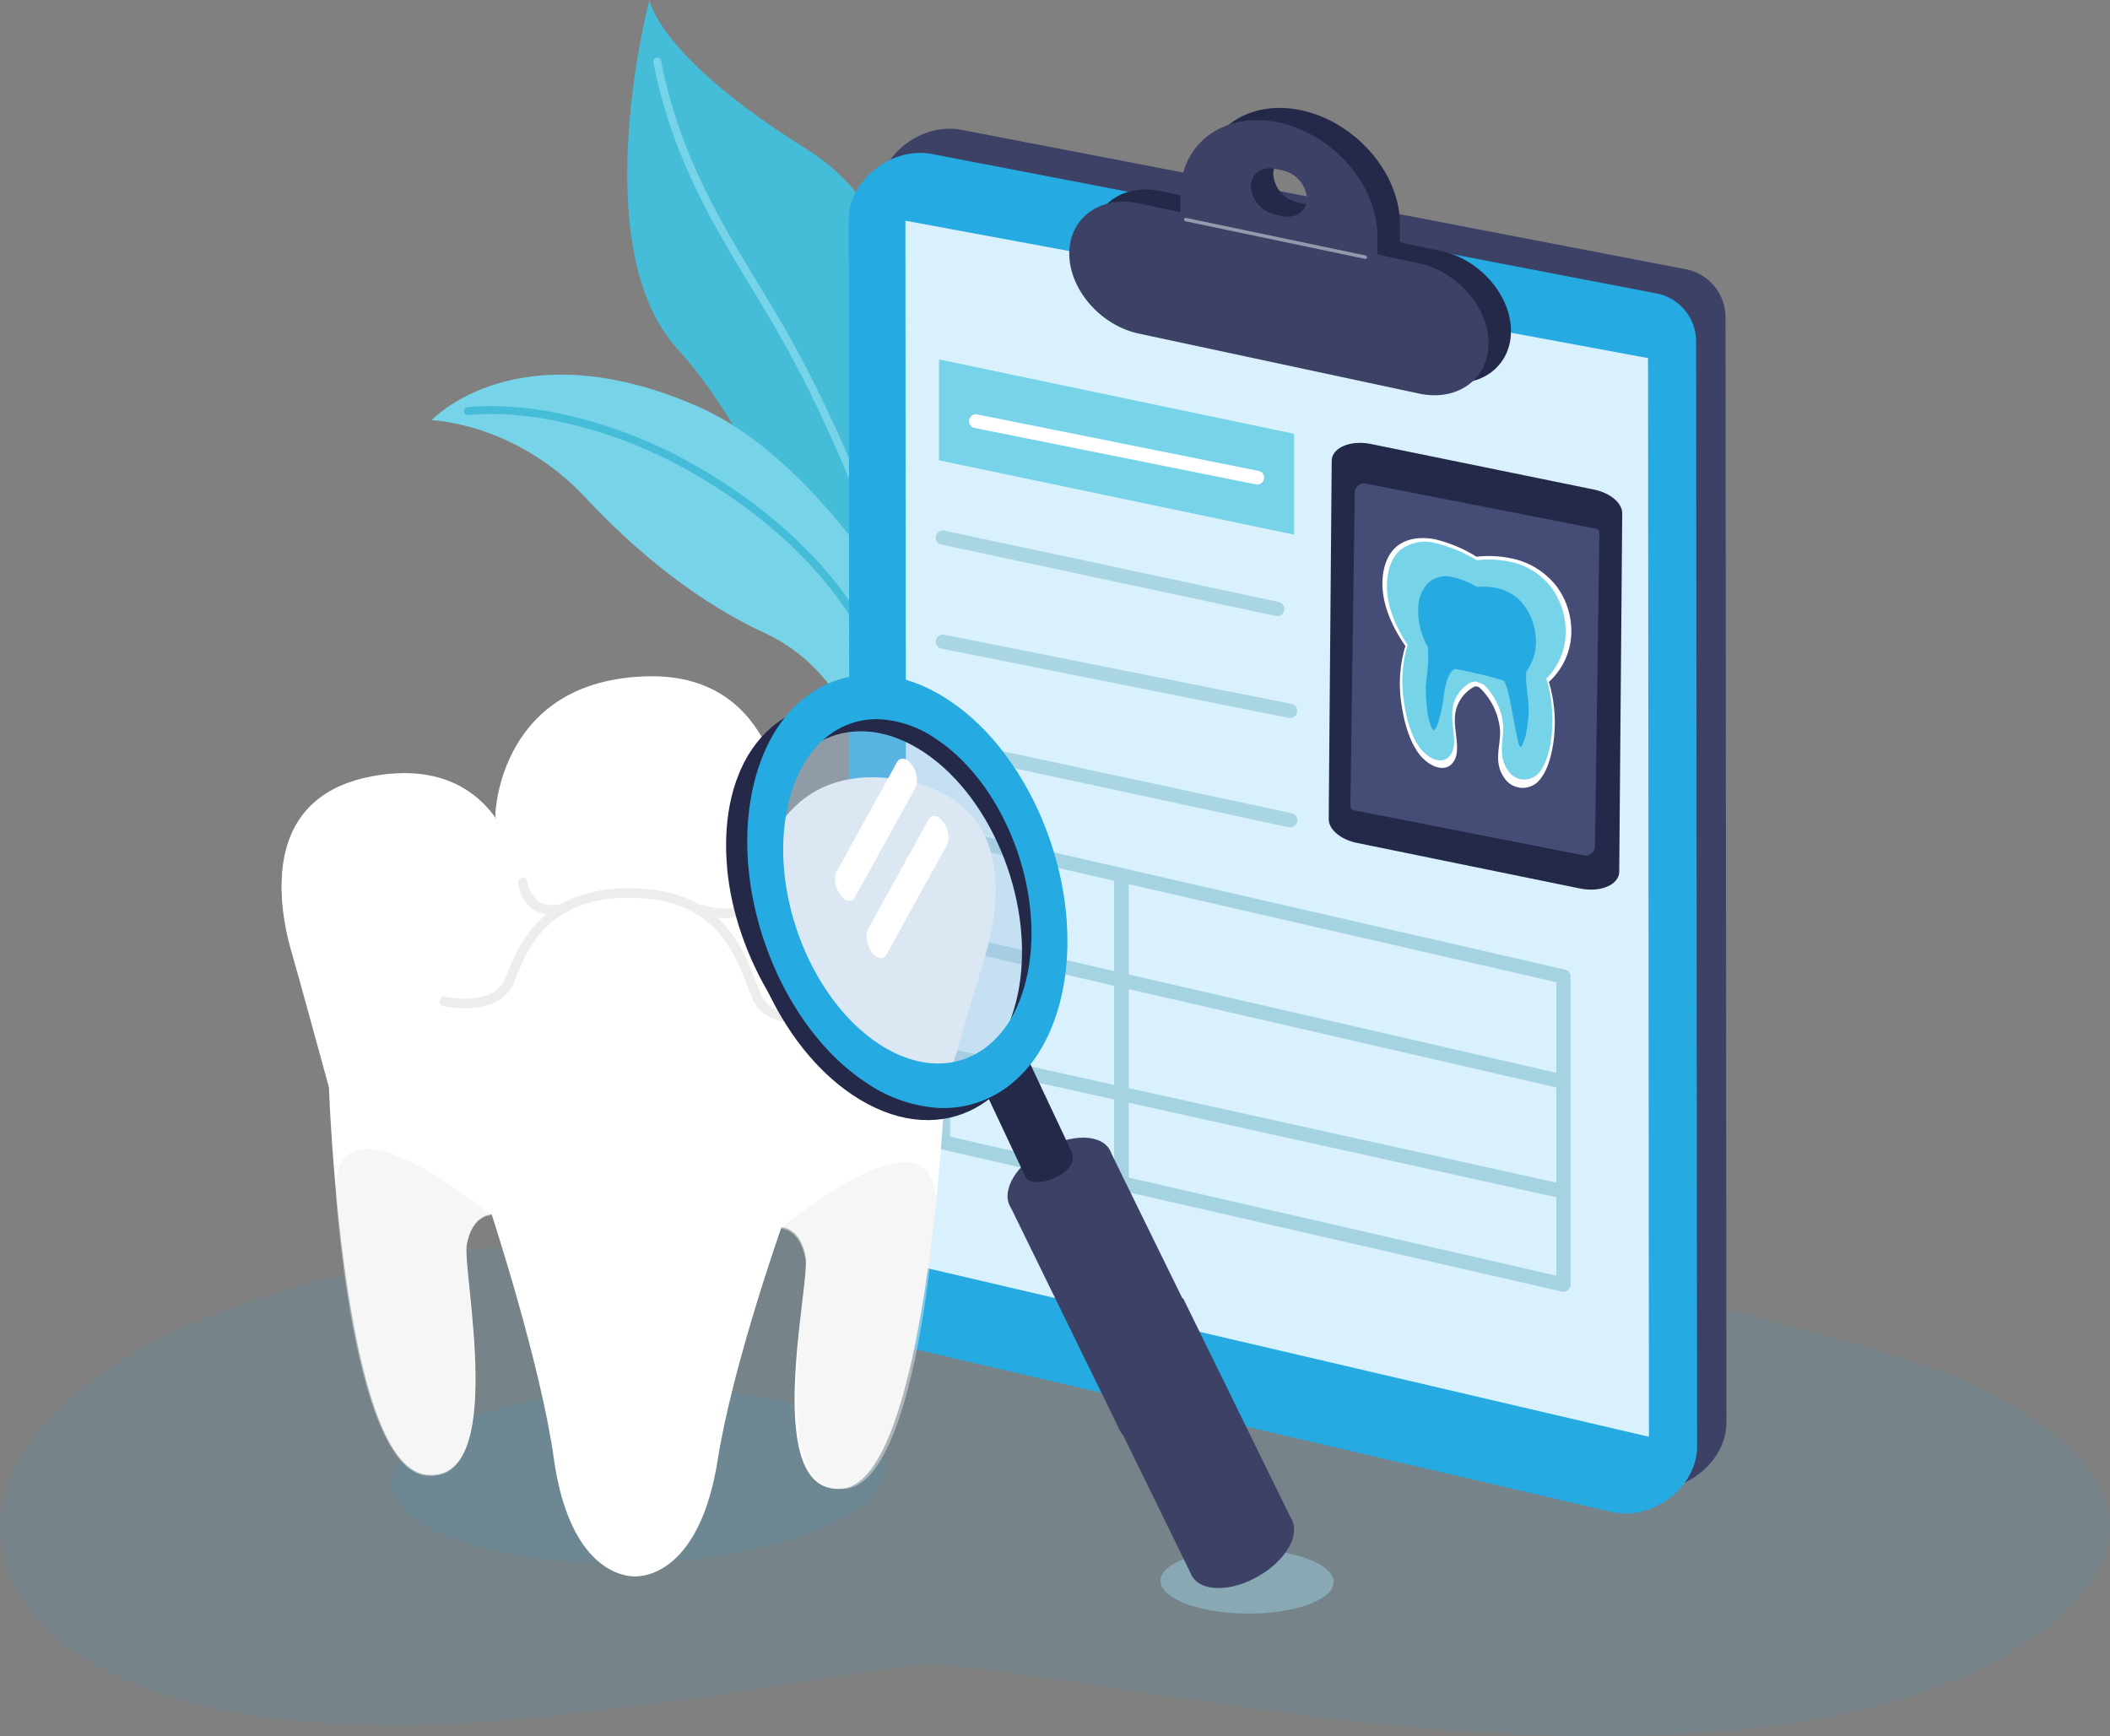 <svg xmlns="http://www.w3.org/2000/svg" width="468.765" height="385.747" viewBox="0 0 468.765 385.747">
  <rect x="0" y="0" width="468.765" height="385.747" fill="#808080" stroke="none"/>
  <g id="main-banner-illust" transform="translate(-371.323 -6440.602)">
    <path id="패스_1816" data-name="패스 1816" d="M575.3,7368.791s-60.985,14.33-117.66,19.9-101.015,23.968-113.869,49.861,12.342,67.329,122.326,54.644,47.773-16.067,156.931-.846,156.549-3.116,177.02-22.538,5.249-37.794-23.1-50.918S575.3,7368.791,575.3,7368.791Z" transform="translate(30.609 -671.636)" fill="#25aae1" opacity="0.1"/>
    <ellipse id="타원_66" data-name="타원 66" cx="54.887" cy="19.304" rx="54.887" ry="19.304" transform="translate(457.665 6751.135) rotate(-1.993)" fill="#25aae1" opacity="0.11" style="mix-blend-mode: multiply;isolation: isolate"/>
    <g id="그룹_1806" data-name="그룹 1806" transform="translate(467.196 6440.602)">
      <path id="패스_1818" data-name="패스 1818" d="M1029.186,6613.5s15.249-43.213-6.85-62.551,2.285-55.85-32.261-77.461c-32.656-20.429-34.552-32.889-34.552-32.889s-14.46,54.684,6.153,77.437,27.688,54.538,36.995,65.241,20.748,49.747,20.748,49.747Z" transform="translate(-907.121 -6440.603)" fill="#45bcd8"/>
      <g id="그룹_1804" data-name="그룹 1804" transform="translate(49.256 12.788)">
        <path id="패스_1819" data-name="패스 1819" d="M1031.758,6627.063a.875.875,0,0,1-.845-.652c-.1-.392-10.55-39.671-29.107-73.879-2.678-4.935-5.62-9.8-8.465-14.5-8.728-14.423-17.753-29.338-21.8-50.125a.874.874,0,0,1,1.716-.334c3.992,20.482,12.936,35.263,21.585,49.555,2.856,4.72,5.809,9.6,8.506,14.571,18.661,34.4,29.158,73.874,29.262,74.268a.874.874,0,0,1-.623,1.067A.838.838,0,0,1,1031.758,6627.063Z" transform="translate(-971.52 -6486.866)" fill="#77d3e8"/>
      </g>
      <path id="패스_1820" data-name="패스 1820" d="M921.11,6838.326s-28.913-72.282-68.877-89.623-58.916,3.167-58.916,3.167,18.609.5,34.211,17.206,29.787,25.432,39.817,30.077c22.964,10.638,25.173,39.173,25.173,39.173Z" transform="translate(-793.317 -6658.505)" fill="#77d3e8"/>
      <g id="그룹_1805" data-name="그룹 1805" transform="translate(7.215 90.225)">
        <path id="패스_1821" data-name="패스 1821" d="M909.407,6820.5a.876.876,0,0,1-.813-.552c-.035-.087-2.34-5.749-8.634-13.467-5.826-7.144-16.36-17.563-33.459-26.626-11.787-6.247-30.093-12.372-46.122-10.836a.874.874,0,0,1-.167-1.74c16.414-1.576,35.1,4.666,47.109,11.032,17.4,9.222,28.121,19.848,34.053,27.137,6.456,7.934,8.751,13.617,8.846,13.855a.875.875,0,0,1-.812,1.2Z" transform="translate(-819.421 -6767.027)" fill="#45bcd8"/>
      </g>
    </g>
    <path id="패스_1822" data-name="패스 1822" d="M1321.7,6846.014l-160.536-37.5a10.829,10.829,0,0,1-8.69-10.692l-.206-238.83c-.008-8.881,9.5-16.4,18.528-14.665l160.531,30.9a10.869,10.869,0,0,1,9.193,10.8l.212,245.431C1340.736,6840.549,1330.809,6848.142,1321.7,6846.014Z" transform="translate(-585.855 -74.875)" fill="#3d4166"/>
    <path id="패스_1823" data-name="패스 1823" d="M1298.107,6865.459l-160.536-37.5a10.828,10.828,0,0,1-8.69-10.692l-.206-238.83c-.008-8.881,9.5-16.4,18.528-14.665l160.531,30.9a10.87,10.87,0,0,1,9.193,10.8l.212,245.431C1317.146,6859.994,1307.219,6867.588,1298.107,6865.459Z" transform="translate(-568.785 -88.946)" fill="#25aae1"/>
    <path id="패스_1824" data-name="패스 1824" d="M1339.381,6888.207l-164.992-38.539-.2-231.643,164.985,30.518Z" transform="translate(-601.719 -128.383)" fill="#d9f1fd"/>
    <path id="패스_1825" data-name="패스 1825" d="M1401.643,6559.18l-9.266-1.983v-4.078c0-11.3-9.852-22.652-21.894-25.23h0c-12.042-2.578-21.894,4.558-21.894,15.856v4.078l-9.266-1.984c-8.479-1.815-15.416,3.209-15.416,11.165h0c0,7.956,6.937,15.95,15.416,17.765l62.321,13.341c8.479,1.815,15.416-3.209,15.416-11.165h0C1417.059,6568.989,1410.122,6561,1401.643,6559.18Zm-30.34-10.5-1.64-.351a6.89,6.89,0,0,1-5.412-6.237c0-2.792,2.435-4.557,5.412-3.919l1.64.351a6.891,6.891,0,0,1,5.412,6.237C1376.714,6547.558,1374.279,6549.322,1371.3,6548.684Z" transform="translate(-710.053 -62.779)" fill="#242949"/>
    <path id="패스_1826" data-name="패스 1826" d="M1383.642,6569.019l-9.266-1.984v-4.078c0-11.3-9.852-22.652-21.895-25.23h0c-12.042-2.578-21.894,4.558-21.894,15.856v4.078l-9.266-1.983c-8.479-1.815-15.416,3.209-15.416,11.164h0c0,7.955,6.937,15.949,15.416,17.765l62.321,13.34c8.479,1.815,15.416-3.209,15.416-11.164h0C1399.059,6578.828,1392.121,6570.834,1383.642,6569.019Zm-30.34-10.5-1.64-.351a6.89,6.89,0,0,1-5.412-6.237c0-2.793,2.435-4.557,5.412-3.919l1.64.351a6.891,6.891,0,0,1,5.412,6.237C1358.714,6557.4,1356.279,6559.16,1353.3,6558.523Z" transform="translate(-697.028 -69.899)" fill="#3d4166"/>
    <path id="패스_1827" data-name="패스 1827" d="M1201.2,6729.515v22.414l78.878,16.523v-22.414Z" transform="translate(-621.265 -209.057)" fill="#77d3e8"/>
    <g id="그룹_1808" data-name="그룹 1808" transform="translate(579.224 6558.46)" opacity="0.49">
      <path id="패스_1829" data-name="패스 1829" d="M1274.467,6886.022a1.617,1.617,0,0,1-.333-.035l-74.257-15.849a1.585,1.585,0,1,1,.661-3.1l74.257,15.848a1.585,1.585,0,0,1-.329,3.135Z" transform="translate(-1198.623 -6867.003)" fill="#78b9c8"/>
    </g>
    <g id="그룹_1811" data-name="그룹 1811" transform="translate(579.224 6581.578)">
      <path id="패스_1832" data-name="패스 1832" d="M1277.342,6969.2a1.624,1.624,0,0,1-.312-.031l-77.133-15.387a1.585,1.585,0,0,1,.62-3.109l77.133,15.387a1.585,1.585,0,0,1-.308,3.14Z" transform="translate(-1198.623 -6950.64)" fill="#78b9c8" opacity="0.49"/>
    </g>
    <g id="그룹_1812" data-name="그룹 1812" transform="translate(579.224 6604.694)">
      <path id="패스_1833" data-name="패스 1833" d="M1277.342,7054a1.594,1.594,0,0,1-.334-.035l-77.133-16.562a1.585,1.585,0,0,1,.665-3.1l77.132,16.562a1.585,1.585,0,0,1-.331,3.135Z" transform="translate(-1198.623 -7034.273)" fill="#78b9c8" opacity="0.49"/>
    </g>
    <g id="그룹_1823" data-name="그룹 1823" transform="translate(579.223 6624.368)" opacity="0.53">
      <g id="그룹_1807" data-name="그룹 1807" transform="translate(0.001)">
        <path id="패스_1828" data-name="패스 1828" d="M1338.063,7208.681a1.584,1.584,0,0,1-.354-.04l-137.854-31.617a1.584,1.584,0,0,1-1.23-1.544v-68.448a1.585,1.585,0,0,1,1.939-1.545l137.854,31.617a1.585,1.585,0,0,1,1.231,1.544V7207.1a1.584,1.584,0,0,1-1.585,1.584Zm-136.269-34.464,134.684,30.89v-65.2l-134.684-30.89Z" transform="translate(-1198.624 -7105.446)" fill="#78b9c8"/>
      </g>
      <g id="그룹_1809" data-name="그룹 1809" transform="translate(0 23.288)">
        <path id="패스_1830" data-name="패스 1830" d="M1338.063,7224.575a1.545,1.545,0,0,1-.356-.041l-137.854-31.7a1.585,1.585,0,1,1,.711-3.089l137.854,31.7a1.585,1.585,0,0,1-.354,3.129Z" transform="translate(-1198.623 -7189.701)" fill="#78b9c8"/>
      </g>
      <g id="그룹_1810" data-name="그룹 1810" transform="translate(0 48.906)">
        <path id="패스_1831" data-name="패스 1831" d="M1338.063,7316.025a1.6,1.6,0,0,1-.344-.038l-137.853-30.468a1.585,1.585,0,1,1,.684-3.095l137.854,30.468a1.585,1.585,0,0,1-.341,3.132Z" transform="translate(-1198.623 -7282.387)" fill="#78b9c8"/>
      </g>
      <g id="그룹_1813" data-name="그룹 1813" transform="translate(39.626 9.062)">
        <path id="패스_1834" data-name="패스 1834" d="M1343.609,7209.49a1.621,1.621,0,0,1-1.621-1.621v-68.022a1.621,1.621,0,0,1,3.241,0v68.022A1.621,1.621,0,0,1,1343.609,7209.49Z" transform="translate(-1341.988 -7138.228)" fill="#78b9c8"/>
      </g>
    </g>
    <g id="그룹_1818" data-name="그룹 1818" transform="translate(433.898 6590.854)">
      <path id="패스_1835" data-name="패스 1835" d="M790.513,7086.268s.858-29.938,34.112-30.511c29.1-.5,30.083,30.739,30.083,30.739l-6.164,14.713s4.062-28.1,33.3-22.2c21.74,4.395,22.1,23.486,17.188,39.085-1.3,4.134-8.731,29.552-8.731,29.552s-3.965,85.665-22.543,87.883-7.322-45.368-8.291-51.246c-1.132-6.871-5.418-6.777-5.418-6.777s-10.869,30.756-14.155,51.634-12.61,25.886-18.443,25.938c-5.831-.156-15.064-5.332-17.976-26.264s-13.8-54.157-13.8-54.157-4.283-.169-5.538,6.68c-1.073,5.861,9.33,53.638-9.206,51.089s-21.411-86-21.411-86-6.974-25.547-8.2-29.7c-4.632-15.685-3.931-34.766,17.884-38.771,29.339-5.386,32.9,22.787,32.9,22.787Z" transform="translate(-743.017 -7055.076)" fill="#fff"/>
      <path id="패스_1836" data-name="패스 1836" d="M780.925,7395.131c2.058,24.85,7.836,59.559,19.693,61.19,18.536,2.549,8.133-45.229,9.206-51.088,1.254-6.85,5.538-6.68,5.538-6.68S778.656,7367.749,780.925,7395.131Z" transform="translate(-768.796 -7278.753)" fill="#ededed" opacity="0.47"/>
      <path id="패스_1837" data-name="패스 1837" d="M1125.707,7404.338c-2.059,24.85-7.836,59.56-19.693,61.19-18.536,2.551-8.132-45.228-9.206-51.088-1.254-6.849-5.538-6.679-5.538-6.679S1127.975,7376.957,1125.707,7404.338Z" transform="translate(-980.478 -7285.032)" fill="#ededed" opacity="0.47"/>
      <path id="패스_1838" data-name="패스 1838" d="M747.281,7121.577c23.412-11.92,78.449-32.071,150.374-1.048.627-2.1,1.12-3.742,1.376-4.555,4.912-15.6,4.552-34.691-17.188-39.085-14.894-3.01-23.253,2.807-27.872,9.239l.736-1.756s-.981-31.241-30.083-30.739c-33.254.572-34.112,30.51-34.112,30.51l.757,1.96c-4.417-6.717-12.708-13.094-28.066-10.275-21.815,4-22.516,23.088-17.884,38.771C745.647,7115.705,746.38,7118.326,747.281,7121.577Z" transform="translate(-743.017 -7053.627)" fill="#fff"/>
      <g id="그룹_1814" data-name="그룹 1814" transform="translate(52.51 44.746)">
        <path id="패스_1839" data-name="패스 1839" d="M915.509,7202.5a7.042,7.042,0,0,1-3.882-1.079c-3.036-1.947-3.527-5.791-3.547-5.953a1.061,1.061,0,0,1,2.107-.255,6.8,6.8,0,0,0,2.6,4.428c1.415.9,3.332.973,5.7.211a1.061,1.061,0,0,1,.65,2.02A11.891,11.891,0,0,1,915.509,7202.5Z" transform="translate(-908.073 -7194.28)" fill="#ededed"/>
      </g>
      <g id="그룹_1815" data-name="그룹 1815" transform="translate(92.514 44.897)">
        <path id="패스_1840" data-name="패스 1840" d="M1039.63,7203.585a18.153,18.153,0,0,1-5.048-.809,1.061,1.061,0,0,1,.594-2.037c3.719,1.085,6.569.952,8.468-.394a6.585,6.585,0,0,0,2.468-4.587,1.061,1.061,0,0,1,2.12.1,8.646,8.646,0,0,1-3.336,6.2A8.83,8.83,0,0,1,1039.63,7203.585Z" transform="translate(-1033.818 -7194.753)" fill="#ededed"/>
      </g>
      <g id="그룹_1817" data-name="그룹 1817" transform="translate(35.141 47.093)">
        <g id="그룹_1816" data-name="그룹 1816">
          <path id="패스_1841" data-name="패스 1841" d="M933.812,7231.648c-4.146,0-9.045-1.017-10.875-5.408-.324-.776-.648-1.618-.991-2.508-3.053-7.931-7.235-18.793-23.625-19.856-20.264-1.317-25.221,10.925-27.885,17.5-.192.474-.37.913-.537,1.305-3.349,7.841-15.1,5.272-15.595,5.158a1.061,1.061,0,1,1,.47-2.068c.1.023,10.519,2.292,13.174-3.924.163-.382.335-.806.522-1.268,2.662-6.569,8.21-20.237,29.989-18.825,17.744,1.153,22.392,13.224,25.468,21.213.337.875.656,1.7.969,2.453,2.642,6.336,14.866,3.44,14.989,3.41a1.061,1.061,0,0,1,.5,2.062A30.359,30.359,0,0,1,933.812,7231.648Z" transform="translate(-853.477 -7201.655)" fill="#ededed"/>
        </g>
      </g>
    </g>
    <g id="그룹_1819" data-name="그룹 1819" transform="translate(666.513 6538.994)">
      <path id="패스_1842" data-name="패스 1842" d="M1570.279,6895.591l-49.566-10.129c-3.639-.744-6.306-3-6.286-5.307l.667-79.605c.024-2.885,4.152-4.654,8.693-3.727l49.565,10.129c3.639.744,6.306,3,6.286,5.307l-.667,79.605C1578.947,6894.75,1574.819,6896.519,1570.279,6895.591Z" transform="translate(-1514.427 -6796.575)" fill="#242949"/>
      <path id="패스_1843" data-name="패스 1843" d="M1532.637,6901.715l51.353,10.064a2.091,2.091,0,0,0,2.189-1.958l.979-69.621a.99.99,0,0,0-.8-1.056l-51.353-10.064a2.091,2.091,0,0,0-2.189,1.957l-.979,69.622A.991.991,0,0,0,1532.637,6901.715Z" transform="translate(-1527.025 -6820.079)" fill="#454d77"/>
      <path id="패스_1844" data-name="패스 1844" d="M1594.557,6905.112a15.2,15.2,0,0,0,4.99-12.251,16.652,16.652,0,0,0-3.356-9.148,17.121,17.121,0,0,0-8.417-5.7,24.436,24.436,0,0,0-9.276-.74,30.646,30.646,0,0,0-9.247-3.88c-3.048-.578-6.131-.256-8.36,1.513-2.076,1.645-3.1,4.453-3.264,7.5-.27,5.127,2,10.257,5.127,14.774a.579.579,0,0,0-.129.23,28.95,28.95,0,0,0-.79,12.622c.518,3.482,1.485,7.562,3.639,10.689,1.848,2.684,5.424,4.656,7.474,2.644,2.352-2.309.618-6.706.752-10.033a8.107,8.107,0,0,1,4.443-7.244,2.488,2.488,0,0,1,.529.026,2.454,2.454,0,0,1,.5.232,14.768,14.768,0,0,1,4.568,9.49c.167,3.4-1.528,6.945.852,10.434a4.881,4.881,0,0,0,7.467,1.083c2.128-2.059,3.057-5.666,3.543-8.9a31.992,31.992,0,0,0-.916-13.048A1.053,1.053,0,0,0,1594.557,6905.112Z" transform="translate(-1545.671 -6851.973)" fill="#fff"/>
      <path id="패스_1845" data-name="패스 1845" d="M1596.616,6906.619a14.693,14.693,0,0,0,4.286-11.685,16.412,16.412,0,0,0-3.19-8.648,15.547,15.547,0,0,0-7.688-5.317,23.481,23.481,0,0,0-8.853-.685,32.37,32.37,0,0,0-9.3-3.843,9.069,9.069,0,0,0-7.606,1.53c-1.894,1.59-2.842,4.271-3,7.17-.269,4.883,1.772,9.738,4.594,14a.576.576,0,0,0-.118.22,28.894,28.894,0,0,0-.774,12.021c.456,3.309,1.316,7.181,3.26,10.133,1.667,2.532,4.91,4.371,6.783,2.434,2.148-2.223.592-6.389.729-9.556a7.909,7.909,0,0,1,4.072-6.94c.157-.013,1.045-.258,1.208-.232.164.057,1.609.647,1.767.738a14.378,14.378,0,0,1,4.262,8.955c.214,3.229-1.252,6.609.962,9.9a4.293,4.293,0,0,0,6.765.951c1.885-1.978,2.657-5.413,3.036-8.487a31.932,31.932,0,0,0-1.068-12.38A1.054,1.054,0,0,0,1596.616,6906.619Z" transform="translate(-1548.3 -6854.207)" fill="#77d3e8"/>
      <path id="패스_1846" data-name="패스 1846" d="M1610.191,6925.172a11.324,11.324,0,0,0,2.1-8.53,13.47,13.47,0,0,0-2.41-6.177,10.268,10.268,0,0,0-5.052-3.673,14.779,14.779,0,0,0-5.558-.555,18.2,18.2,0,0,0-5.566-2.219,5.968,5.968,0,0,0-5.028,1.159,7.874,7.874,0,0,0-2.354,4.989,15.813,15.813,0,0,0,2.193,9.6c-.036.04-.094.079-.089.154.267,4.512-.6,7.043-.463,9.947.109,2.277.329,5.88,1.425,7.892.94,1.725,2.28-4.987,2.548-7.175s.839-5.272,2.428-6.109a47.24,47.24,0,0,1,5,1.047c.135-.118,5.747,1.461,5.85,1.522,1.6,1.632,3,15.957,3.922,14.7,1.079-1.469,1.571-5.321,1.658-7.55.111-2.842-.787-6.362-.519-8.822C1610.29,6925.3,1610.227,6925.229,1610.191,6925.172Z" transform="translate(-1566.379 -6874.231)" fill="#25aae1"/>
    </g>
    <g id="그룹_1820" data-name="그룹 1820" transform="translate(634.393 6489.009)" opacity="0.46">
      <path id="패스_1847" data-name="패스 1847" d="M1438.464,6624.847a.436.436,0,0,1-.078-.008l-39.86-8.349a.382.382,0,0,1,.157-.748l39.86,8.348a.382.382,0,0,1-.078.756Z" transform="translate(-1398.221 -6615.734)" fill="#fff"/>
    </g>
    <g id="그룹_1821" data-name="그룹 1821" transform="translate(586.594 6532.652)">
      <path id="패스_1848" data-name="패스 1848" d="M1289.323,6789.228a1.6,1.6,0,0,1-.3-.03l-62.5-12.541a1.529,1.529,0,0,1,.6-3l62.5,12.542a1.528,1.528,0,0,1-.3,3.027Z" transform="translate(-1225.288 -6773.629)" fill="#fff"/>
    </g>
    <g id="그룹_1826" data-name="그룹 1826" transform="translate(532.611 6589.667)">
      <ellipse id="타원_67" data-name="타원 67" cx="7.148" cy="19.23" rx="7.148" ry="19.23" transform="translate(96.478 209.271) rotate(-89.527)" fill="#a4e0f5" opacity="0.4" style="mix-blend-mode: multiply;isolation: isolate"/>
      <g id="그룹_1825" data-name="그룹 1825" transform="translate(0 0)">
        <g id="그룹_1824" data-name="그룹 1824" transform="translate(59.488 99.977)">
          <ellipse id="타원_68" data-name="타원 68" cx="12.728" cy="7.349" rx="12.728" ry="7.349" transform="translate(0 12.638) rotate(-29.766)" fill="#3d4166"/>
          <path id="패스_1849" data-name="패스 1849" d="M1267.152,7439.626,1243,7390.265l22.327-12.033,24.342,49.65Z" transform="translate(-1239.242 -7371.083)" fill="#3d4166"/>
          <ellipse id="타원_69" data-name="타원 69" cx="12.728" cy="7.349" rx="12.728" ry="7.349" transform="matrix(0.868, -0.496, 0.496, 0.868, 24.409, 62.481)" fill="#3d4166"/>
          <path id="패스_1850" data-name="패스 1850" d="M1323.949,7554.221,1299.8,7504.86l22.326-12.032,24.342,49.65Z" transform="translate(-1280.047 -7453.412)" fill="#3d4166"/>
          <ellipse id="타원_70" data-name="타원 70" cx="12.728" cy="7.349" rx="12.728" ry="7.349" transform="translate(40.402 94.748) rotate(-29.766)" fill="#3d4166"/>
        </g>
        <ellipse id="타원_71" data-name="타원 71" cx="28.542" cy="43.636" rx="28.542" ry="43.636" transform="translate(3.191 9.985) rotate(-10.074)" fill="#a8c4e5" opacity="0.4" style="mix-blend-mode: multiply;isolation: isolate"/>
        <path id="패스_1851" data-name="패스 1851" d="M1240.812,7311.982c2.665,4.872-7.394,8.887-9.888,6.351l-9.565-20.3,7.674-11.051Z" transform="translate(-1164.207 -7205.548)" fill="#242949"/>
        <path id="패스_1852" data-name="패스 1852" d="M1122.224,7073.418l-13.437,24.347c-.69,1.25-2.169,1-3.3-.552h0c-1.135-1.555-1.5-3.83-.806-5.08l13.437-24.346c.69-1.25,2.17-1,3.3.552h0C1122.554,7069.894,1122.914,7072.168,1122.224,7073.418Z" transform="translate(-1080.129 -7047.501)" fill="#fff"/>
        <path id="패스_1853" data-name="패스 1853" d="M1147.1,7118.645l-13.436,24.346c-.69,1.25-2.17,1-3.3-.552h0c-1.135-1.555-1.5-3.83-.806-5.08l13.436-24.346c.69-1.25,2.17-1,3.3.552h0C1147.427,7115.12,1147.787,7117.395,1147.1,7118.645Z" transform="translate(-1097.998 -7079.993)" fill="#fff"/>
        <path id="패스_1854" data-name="패스 1854" d="M1070.453,7025.955c-18.244-12.2-36.888-3.665-41.643,19.064s6.181,51.042,24.425,63.241,36.888,3.664,41.642-19.064S1088.7,7038.154,1070.453,7025.955Zm19.45,59.914c-4.039,19.306-19.875,26.555-35.371,16.193s-24.785-34.412-20.746-53.717,19.874-26.555,35.371-16.192S1093.942,7066.563,1089.9,7085.869Z" transform="translate(-1025.077 -7014.025)" fill="#242949"/>
        <path id="패스_1855" data-name="패스 1855" d="M1018.677,7056.714c.051.5.1,1.006.169,1.511.011.089.027.18.039.269.032.24.069.48.1.72.042.292.079.583.125.875.026.162.058.325.085.486.043.26.09.521.137.78.036.2.067.4.1.6.046.24.1.479.149.72.053.26.1.519.161.778.028.129.051.257.079.385.076.341.162.682.244,1.022.053.221.1.442.158.662.015.063.029.125.044.187q.232.915.491,1.825l.007.021c.016.056.033.111.049.166.154.537.313,1.073.481,1.607.026.084.056.168.083.252.064.2.133.4.2.6.094.287.185.576.283.862.063.183.132.365.2.548q.117.333.238.665c.059.162.114.326.174.487.121.324.249.645.374.966.066.171.131.344.2.515.024.061.047.122.071.183q.339.845.7,1.68c.01.023.022.047.032.071.07.16.144.318.214.477.189.429.377.858.575,1.283.031.067.065.131.1.2.164.35.336.695.505,1.042.136.278.266.559.4.834.026.05.054.1.08.148q.682,1.343,1.419,2.652c.041.074.078.15.12.224.125.221.259.437.386.656.208.357.415.714.629,1.067.189.313.383.623.577.933.218.348.436.7.66,1.039.074.113.143.229.217.342.178.27.362.535.544.8.124.184.246.368.372.549q.593.855,1.207,1.69l.011.015h0l.01.014q.7.95,1.436,1.868c.022.027.042.055.064.082.356.447.72.882,1.085,1.317.074.086.145.177.219.265l.013.015q.653.766,1.326,1.507l.068.072c.137.15.278.294.417.444.284.306.567.614.857.913.054.056.111.11.165.166.2.2.4.4.594.592.219.218.435.441.657.655.082.079.167.154.249.233.216.205.435.406.653.608.188.174.373.354.563.524.107.1.218.187.326.283.236.209.474.413.712.617.166.141.328.289.495.429.131.108.265.209.4.317q.359.294.722.58c.147.117.291.239.439.353s.323.238.483.358q.356.269.714.53c.123.089.244.185.368.273.2.143.406.276.609.416.223.154.446.309.671.459.091.06.179.124.27.184.273.18.551.347.827.52.189.118.377.24.568.356.049.03.1.062.146.091q.749.449,1.51.867l.014.007c.037.021.075.038.112.059.459.249.92.492,1.384.724.117.058.234.116.351.172q.571.275,1.138.531c.144.064.287.12.431.183q.294.127.586.247c.151.063.3.132.454.193.243.1.483.18.725.271.173.065.347.132.519.195.071.025.143.055.214.08q.724.254,1.442.47l.008,0q.733.221,1.458.4c.063.016.125.027.188.043.175.043.349.078.524.118.248.056.5.119.743.168.123.025.244.041.367.064.215.04.429.076.644.112.165.027.332.063.5.087s.343.04.515.062c.215.028.431.055.645.077.113.012.228.031.34.041.2.019.4.024.6.037.249.018.5.037.745.047.087,0,.176.015.263.017.206.007.407,0,.611,0,.266,0,.532.007.8,0,.078,0,.157,0,.235,0,.18-.006.356-.027.535-.036.315-.017.63-.035.941-.063.088-.008.177-.009.265-.019.345-.036.688-.081,1.029-.131l.13-.021c.259-.04.517-.081.772-.129.163-.031.322-.069.484-.1.121-.025.243-.05.365-.078.442-.1.881-.211,1.312-.337l.04-.013c.118-.035.232-.078.348-.114.359-.113.717-.229,1.069-.36.172-.063.339-.136.509-.2.225-.09.453-.173.675-.271.056-.024.109-.056.166-.08.342-.154.676-.322,1.008-.491.162-.083.328-.16.488-.247.488-.266.968-.546,1.435-.848l7.654-4.949c-.468.3-.948.583-1.436.849-.16.086-.325.163-.487.245-.333.17-.667.339-1.009.492-.276.124-.557.238-.839.35-.17.068-.338.141-.51.206-.352.129-.71.246-1.069.359-.117.036-.231.08-.348.114-.444.131-.9.246-1.352.351-.122.028-.244.052-.367.078-.414.088-.832.168-1.254.233l-.131.021c-.426.063-.859.109-1.293.149-.312.029-.627.047-.943.063-.255.014-.51.031-.768.036s-.53,0-.8,0c-.29,0-.581,0-.874-.018-.246-.01-.495-.029-.743-.045-.313-.022-.628-.046-.944-.08-.213-.022-.428-.049-.642-.077q-.5-.064-1.013-.148c-.215-.035-.429-.072-.645-.113-.367-.068-.737-.147-1.108-.231-.176-.039-.35-.075-.526-.118-.546-.134-1.094-.28-1.646-.446l0,0h0c-.549-.165-1.1-.352-1.656-.549-.172-.062-.345-.13-.518-.194q-.589-.22-1.18-.465-.292-.12-.584-.247c-.522-.226-1.044-.458-1.57-.713-.585-.284-1.165-.586-1.742-.9l-.1-.054c-.562-.308-1.118-.632-1.671-.967-.189-.114-.376-.236-.564-.353-.369-.23-.737-.464-1.1-.706-.224-.148-.446-.3-.668-.456q-.493-.34-.98-.691c-.239-.173-.476-.351-.713-.529q-.464-.349-.922-.711-.363-.286-.723-.579c-.3-.245-.6-.5-.891-.747-.238-.2-.476-.409-.712-.617-.3-.265-.594-.534-.888-.806-.219-.2-.439-.4-.656-.612-.3-.289-.6-.586-.9-.883-.2-.2-.4-.395-.6-.6-.345-.353-.685-.714-1.023-1.078-.138-.148-.279-.293-.416-.444q-.714-.783-1.407-1.595c-.071-.083-.14-.171-.211-.256q-.585-.694-1.156-1.406-.725-.91-1.422-1.85l-.025-.034,0,0q-.619-.838-1.213-1.7c-.126-.182-.249-.368-.374-.551q-.385-.566-.76-1.142c-.223-.343-.441-.691-.659-1.038-.194-.311-.389-.62-.578-.934-.213-.353-.42-.708-.627-1.065-.17-.293-.341-.585-.507-.882q-.735-1.309-1.419-2.65c-.166-.326-.324-.656-.484-.984-.17-.346-.342-.693-.505-1.042-.229-.489-.45-.981-.668-1.474-.072-.162-.147-.323-.218-.486q-.416-.961-.8-1.933c-.068-.17-.132-.343-.2-.514q-.282-.724-.548-1.454c-.081-.222-.16-.443-.238-.666q-.248-.7-.479-1.408c-.066-.2-.134-.4-.2-.6q-.3-.932-.567-1.869c-.015-.052-.031-.1-.046-.155q-.288-1.014-.542-2.035c-.055-.221-.105-.443-.158-.664-.112-.467-.221-.934-.322-1.4-.056-.261-.109-.523-.162-.784-.089-.439-.174-.876-.253-1.316-.047-.26-.093-.521-.137-.781-.076-.455-.145-.91-.211-1.364-.035-.238-.071-.477-.1-.715q-.118-.892-.208-1.783c-.009-.086-.021-.173-.029-.261-.066-.68-.117-1.358-.158-2.036-.012-.193-.018-.386-.028-.579-.024-.487-.043-.973-.054-1.458-.005-.234-.008-.468-.01-.7q-.007-.69.005-1.377c0-.223.006-.445.012-.667.019-.654.047-1.306.092-1.955.047-.681.11-1.349.184-2.009.021-.187.048-.371.071-.556.057-.454.116-.9.185-1.346.04-.257.085-.51.129-.763.065-.376.134-.75.208-1.118.055-.272.114-.54.173-.808q.114-.51.24-1.01.113-.449.236-.89c.084-.3.171-.6.261-.893q.159-.519.331-1.026c.09-.265.18-.527.276-.786.149-.407.306-.8.468-1.2.1-.246.2-.5.3-.738.053-.123.109-.242.163-.361.186-.41.38-.814.58-1.208.039-.076.076-.156.116-.233q.384-.738.8-1.441l.006-.009q.415-.7.864-1.357c.06-.089.124-.174.184-.261q.34-.491.7-.959c.1-.126.193-.249.29-.372.225-.284.456-.561.691-.833.089-.1.178-.209.268-.311.322-.359.65-.709.989-1.044.048-.047.1-.091.146-.138q.442-.431.9-.833c.111-.1.225-.193.338-.288q.393-.332.8-.643c.112-.086.223-.173.336-.257.376-.278.757-.547,1.147-.8l-7.654,4.948c-.391.253-.771.522-1.147.8-.113.084-.224.17-.336.256-.27.208-.536.421-.8.643-.113.1-.227.19-.338.289q-.46.4-.9.834c-.048.046-.1.089-.146.137-.338.335-.667.685-.989,1.044-.091.1-.179.207-.269.311q-.352.406-.69.832c-.1.124-.195.247-.29.372-.238.312-.47.632-.7.958-.061.088-.124.172-.184.261-.018.027-.037.051-.055.077q-.418.624-.809,1.28l-.006.011q-.389.655-.752,1.346c-.016.031-.031.063-.047.094-.04.077-.077.157-.117.234q-.3.592-.58,1.206c-.055.121-.11.241-.163.362-.04.09-.082.177-.121.268-.065.153-.12.316-.184.471-.161.394-.319.791-.468,1.2-.039.108-.086.209-.124.318-.054.152-.1.314-.151.468q-.172.506-.331,1.025c-.043.142-.094.276-.135.419s-.082.317-.126.474q-.122.441-.236.891c-.039.155-.084.3-.121.458-.043.181-.078.37-.119.552-.06.267-.119.535-.173.808-.028.138-.062.271-.089.411-.044.231-.079.472-.12.707-.044.253-.089.506-.129.763-.016.1-.037.2-.052.306-.05.341-.09.692-.133,1.04-.023.186-.05.369-.072.557-.005.046-.012.091-.017.136q-.1.872-.159,1.768c0,.036,0,.07-.007.105q-.057.82-.086,1.644c0,.1,0,.207-.006.311-.006.221-.009.443-.012.665,0,.26-.014.521-.014.781,0,.2.007.4.009.6,0,.233.005.466.01.7,0,.153,0,.306.007.459.011.333.031.667.048,1,.01.192.016.383.027.576,0,.064.005.128.009.193q.057.9.145,1.806c0,.013,0,.026,0,.039C1018.656,7056.539,1018.668,7056.626,1018.677,7056.714Z" transform="translate(-1018.388 -7012.479)" fill="#242949"/>
        <path id="패스_1856" data-name="패스 1856" d="M1080.138,7006.493c-8.881-5.939-18.248-7.38-26.372-4.065-8.77,3.58-14.971,12.112-17.463,24.025-4.857,23.212,6.372,52.245,25.029,64.722a32,32,0,0,0,16.465,5.792,23.68,23.68,0,0,0,9.907-1.727c8.769-3.581,14.971-12.112,17.464-24.024C1110.023,7048,1098.8,7018.967,1080.138,7006.493Zm17.257,60.811c-1.931,9.231-6.635,15.8-13.245,18.5-6.063,2.477-13.142,1.338-19.934-3.2-15.029-10.049-24.065-33.483-20.141-52.237,1.931-9.231,6.635-15.8,13.245-18.5a17.462,17.462,0,0,1,7.312-1.267,24.571,24.571,0,0,1,12.622,4.47C1092.282,7025.115,1101.318,7048.549,1097.395,7067.3Z" transform="translate(-1030.446 -6999.866)" fill="#25aae1"/>
      </g>
    </g>
  </g>
</svg>

